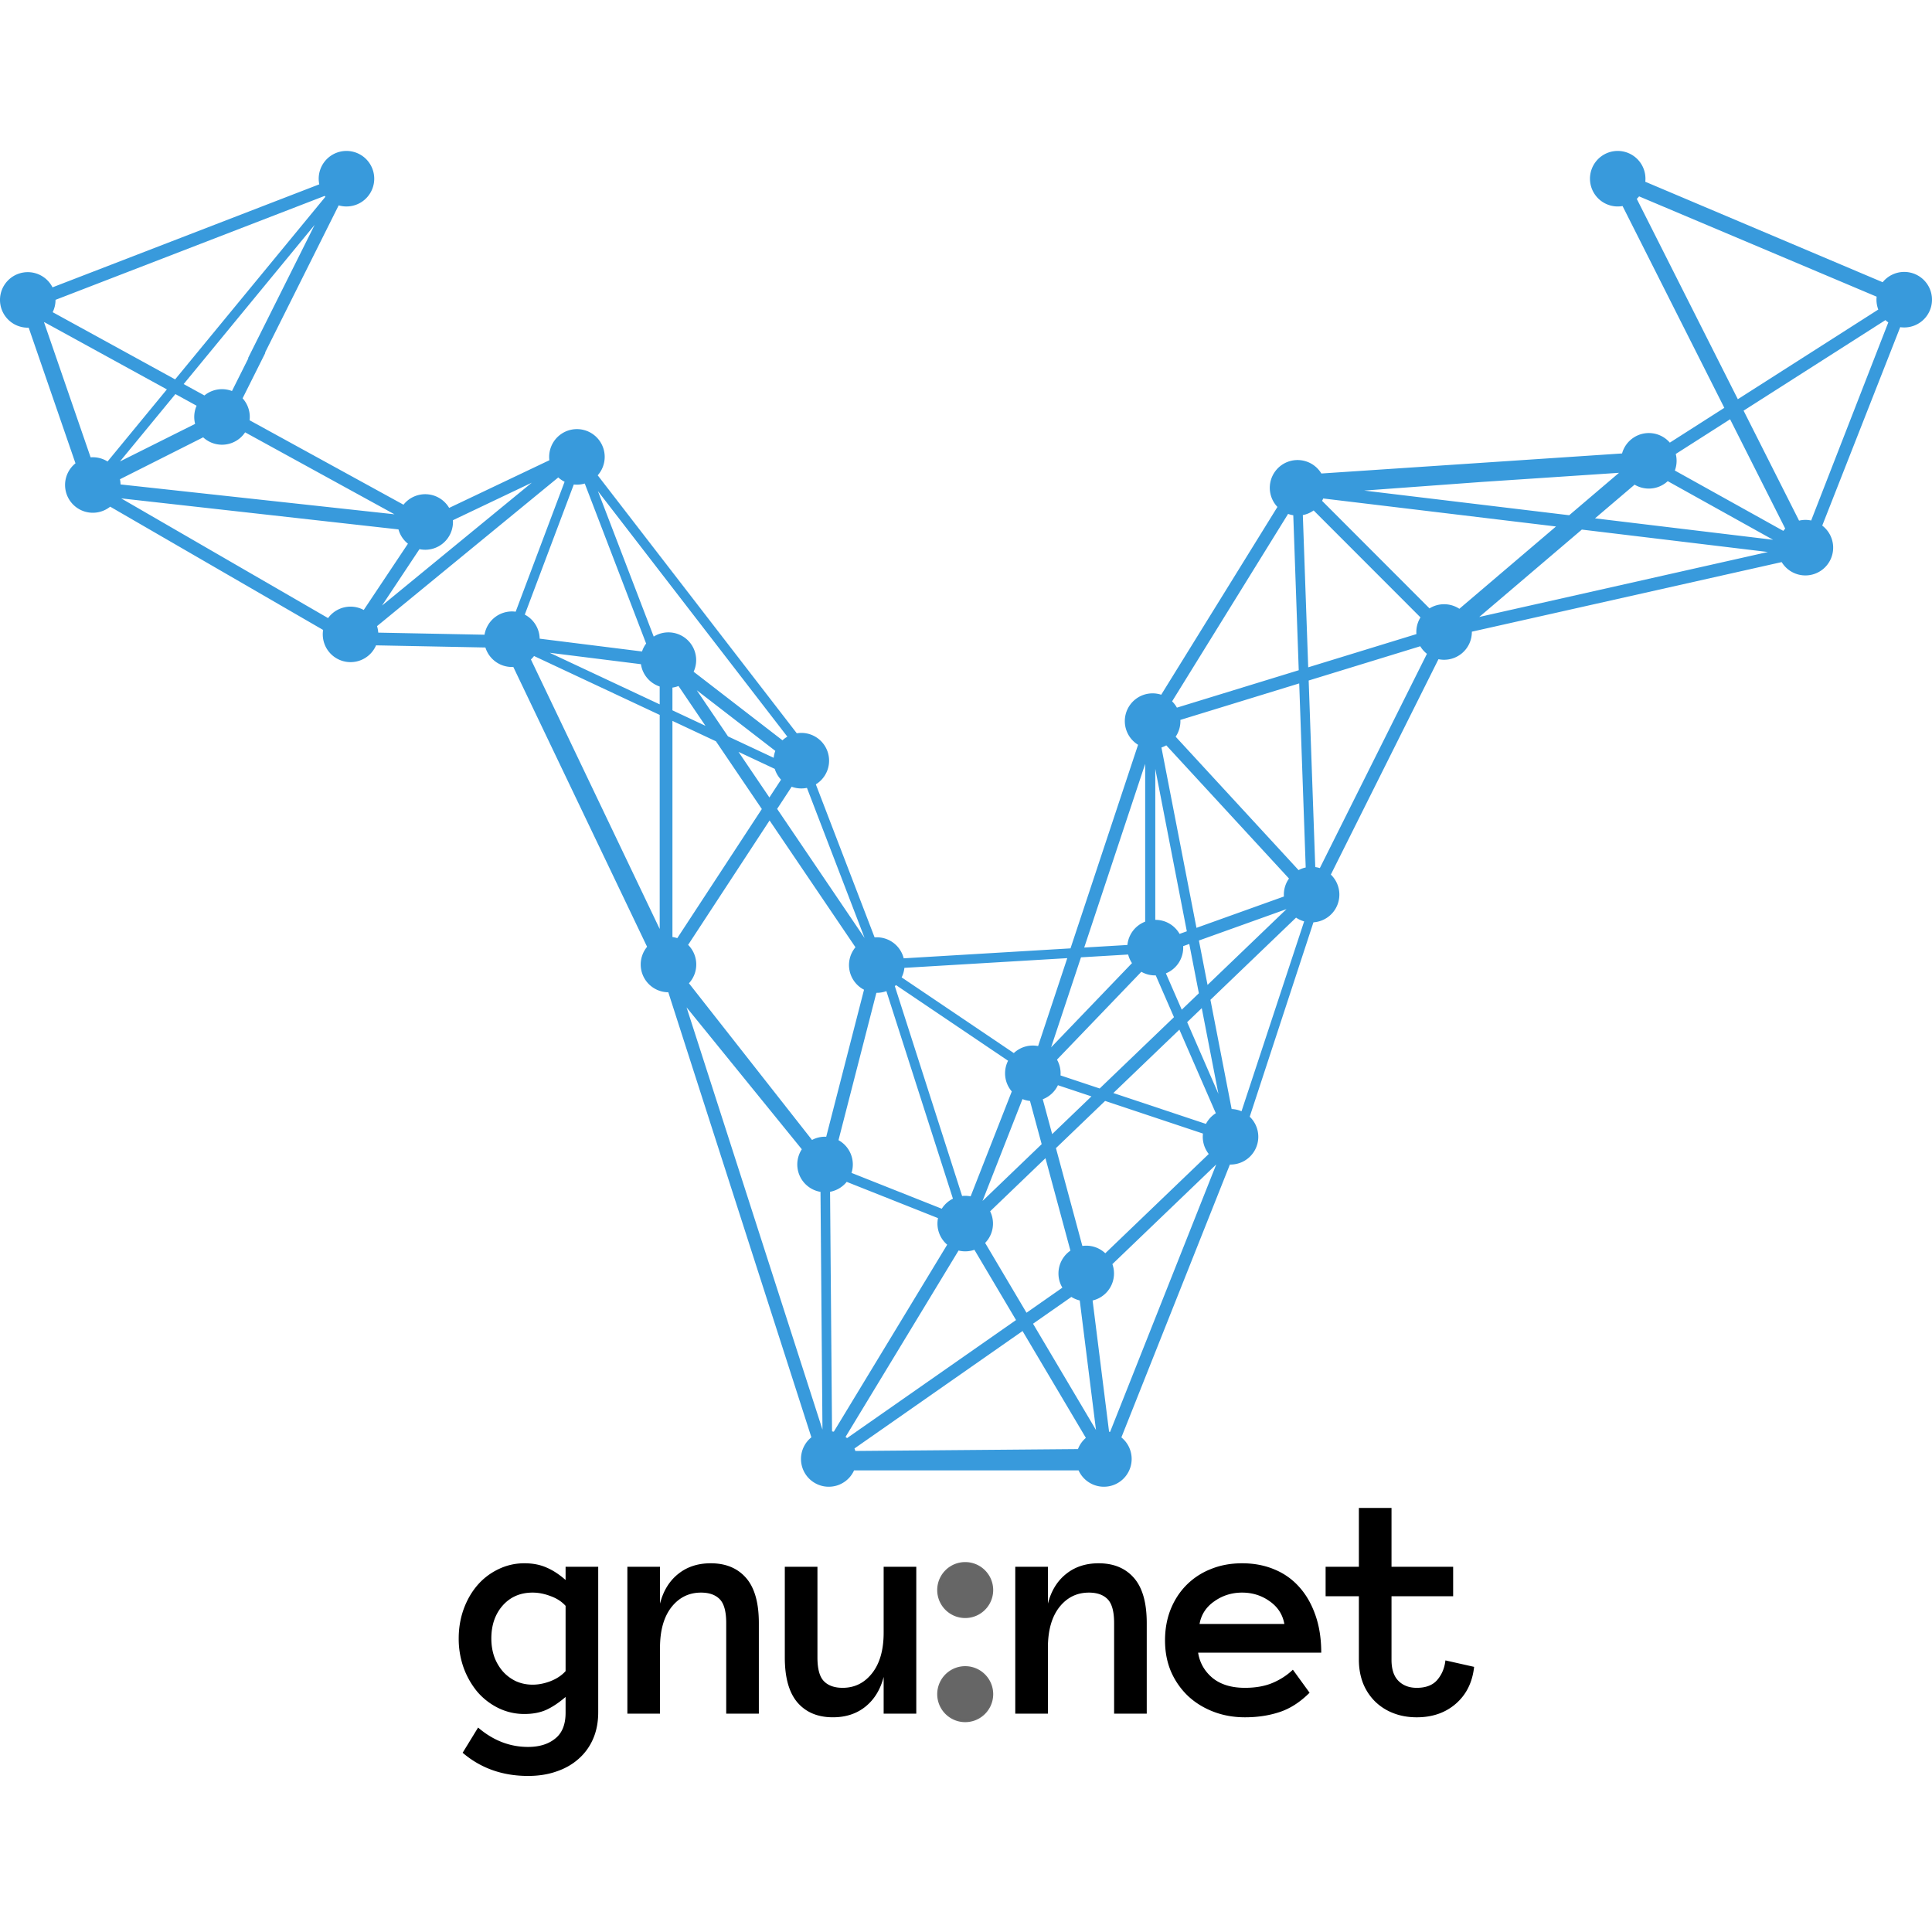 <?xml version="1.0" encoding="utf-8"?>
<!-- Generator: www.svgicons.com -->
<svg xmlns="http://www.w3.org/2000/svg" width="800" height="800" viewBox="0 0 256 216">
<path d="M69.512 187.143c1.086 0 2.054.188 2.904.564c.85.362 1.692.912 2.527 1.65v-1.754h4.324v19.259c0 1.336-.23 2.527-.69 3.571a7.408 7.408 0 0 1-1.942 2.653c-.822.724-1.796 1.274-2.924 1.65c-1.114.39-2.36.585-3.74.585c-3.383 0-6.273-1.023-8.668-3.07l2.047-3.342c1.991 1.712 4.199 2.569 6.622 2.569c1.49 0 2.687-.37 3.593-1.107c.919-.724 1.378-1.866 1.378-3.426v-2.089c-.891.766-1.748 1.337-2.57 1.713c-.82.362-1.775.543-2.86.543a7.774 7.774 0 0 1-3.49-.794a8.73 8.73 0 0 1-2.777-2.151a10.74 10.74 0 0 1-1.818-3.196a11.427 11.427 0 0 1-.647-3.864c0-1.365.216-2.653.647-3.865c.446-1.225 1.052-2.283 1.818-3.175a8.475 8.475 0 0 1 2.778-2.13a7.774 7.774 0 0 1 3.488-.794m38.804.46v12.031c0 1.504.286 2.549.857 3.133c.57.585 1.399.878 2.485.878c1.588 0 2.89-.648 3.906-1.943c1.017-1.295 1.525-3.084 1.525-5.368v-8.731h4.324v19.467h-4.324v-4.867c-.432 1.672-1.232 2.98-2.402 3.927c-1.17.947-2.611 1.42-4.324 1.42c-1.991 0-3.55-.647-4.679-1.942c-1.128-1.309-1.692-3.3-1.692-5.974v-12.031zm-14.136-.46c1.992 0 3.551.648 4.68 1.943c1.127 1.295 1.691 3.286 1.691 5.974v12.01h-4.324v-12.01c0-1.518-.285-2.57-.856-3.154c-.571-.585-1.4-.878-2.486-.878c-1.601 0-2.91.648-3.927 1.943c-1.003 1.295-1.504 3.084-1.504 5.368v8.731H83.13v-19.467h4.324v4.887c.432-1.685 1.233-2.994 2.402-3.927c1.17-.947 2.611-1.42 4.324-1.42m-23.603 3.885c-1.629 0-2.952.571-3.968 1.713c-1.003 1.142-1.504 2.597-1.504 4.366c0 .877.132 1.692.397 2.444a6.25 6.25 0 0 0 1.128 1.921a5.496 5.496 0 0 0 1.733 1.295c.683.307 1.42.46 2.214.46c.766 0 1.553-.153 2.36-.46c.822-.32 1.49-.765 2.006-1.336v-8.648c-.515-.571-1.184-1.003-2.005-1.295c-.808-.307-1.595-.46-2.36-.46"/><path fill="#666" stroke="#666" stroke-linecap="round" stroke-linejoin="round" stroke-opacity=".976" stroke-width=".397" d="M127.896 200.974a3.511 3.511 0 1 1-.001 7.022a3.511 3.511 0 0 1 0-7.022m0-13.794a3.511 3.511 0 1 1-.001 7.022a3.511 3.511 0 0 1 0-7.022"/><path d="M164.586 187.143c1.573 0 3 .272 4.282.815a8.858 8.858 0 0 1 3.28 2.318c.919 1.017 1.636 2.263 2.151 3.74c.515 1.461.773 3.119.773 4.97h-16.314c.209 1.337.843 2.452 1.9 3.343c1.073.877 2.508 1.316 4.304 1.316c1.406 0 2.625-.216 3.655-.648c1.045-.445 1.943-1.03 2.695-1.754l2.214 3.05c-1.253 1.253-2.583 2.109-3.99 2.569c-1.392.46-2.917.689-4.574.689c-1.504 0-2.904-.25-4.199-.752c-1.295-.501-2.416-1.198-3.363-2.089a9.888 9.888 0 0 1-2.235-3.217c-.529-1.24-.793-2.618-.793-4.136c0-1.476.243-2.833.73-4.073c.502-1.253 1.198-2.332 2.09-3.238a9.367 9.367 0 0 1 3.237-2.13c1.253-.515 2.639-.773 4.157-.773m19.797-7.332v7.792h8.167v3.906h-8.167v8.418c0 1.253.306 2.186.919 2.799c.612.612 1.42.919 2.423.919c1.225 0 2.137-.355 2.736-1.066c.599-.71.954-1.566 1.065-2.569l3.802.857c-.223 2.047-1.03 3.676-2.423 4.887c-1.379 1.198-3.105 1.797-5.18 1.797c-1.142 0-2.187-.188-3.134-.564a7.066 7.066 0 0 1-2.423-1.567a7.11 7.11 0 0 1-1.566-2.402c-.362-.947-.543-1.977-.543-3.091v-8.418h-4.408v-3.906h4.408v-7.792zm-38.804 7.332c1.991 0 3.55.648 4.679 1.943c1.128 1.295 1.692 3.286 1.692 5.974v12.01h-4.324v-12.01c0-1.518-.286-2.57-.857-3.154c-.57-.585-1.4-.878-2.485-.878c-1.602 0-2.91.648-3.927 1.943c-1.003 1.295-1.504 3.084-1.504 5.368v8.731h-4.324v-19.467h4.324v4.887c.431-1.685 1.232-2.994 2.402-3.927c1.17-.947 2.61-1.42 4.324-1.42m19.007 3.885c-1.365 0-2.59.383-3.676 1.15c-1.087.751-1.741 1.754-1.964 3.007h11.238c-.223-1.253-.87-2.256-1.943-3.008c-1.072-.766-2.29-1.149-3.655-1.149"/><path fill="#3498DB" fill-opacity=".976" d="M214.352 0a3.679 3.679 0 0 1 3.657 4.083l31.453 13.312a3.679 3.679 0 1 1 2.327 5.956l-10.332 26.293a3.679 3.679 0 1 1-5.375 4.837l-41.054 9.221v.041a3.679 3.679 0 0 1-4.423 3.604l-14.262 28.541a3.68 3.68 0 0 1-2.306 6.325l-8.442 25.758a3.679 3.679 0 0 1-2.543 6.337l-.085-.002l-14.378 36.158a3.679 3.679 0 1 1-5.671 4.37h-29.75a3.679 3.679 0 1 1-5.656-4.382l-18.959-58.974l-.154-.002a3.679 3.679 0 0 1-2.656-6.021l-17.726-37.08l-.186.005a3.68 3.68 0 0 1-3.512-2.584l-14.49-.284a3.68 3.68 0 0 1-7.013-2.04L14.6 47.136a3.679 3.679 0 1 1-4.598-5.745L3.801 23.418l-.123.002a3.679 3.679 0 1 1 3.28-5.346L42.306 4.425a3.679 3.679 0 1 1 2.57 2.786l-9.758 19.515l.042.022l-3.015 6.03a3.666 3.666 0 0 1 .925 2.908l20.395 11.19a3.676 3.676 0 0 1 6.05.424l13.28-6.316a3.679 3.679 0 1 1 6.404 1.997l26.381 34.183a3.679 3.679 0 0 1 2.523 6.766l7.786 20.277a3.68 3.68 0 0 1 3.856 2.776l22.103-1.319l8.952-26.976a3.679 3.679 0 0 1 3.067-6.633l15.399-24.884a3.679 3.679 0 1 1 5.82-4.43l39.846-2.657a3.68 3.68 0 0 1 6.329-1.432l7.221-4.612l-13.484-26.738A3.679 3.679 0 1 1 214.353 0m-78.86 156.37l-22.273 15.561a3.8 3.8 0 0 1 .117.33l29.498-.248c.221-.58.585-1.09 1.048-1.487zm-7.595-10.56c-.304 0-.6-.037-.883-.107l-14.973 24.692c.068.052.133.106.197.162l22.391-15.644l-5.516-9.309c-.38.134-.79.206-1.216.206m33.26-11.514l-13.761 13.207a3.68 3.68 0 0 1-2.622 4.819l2.182 17.385l.137.028zm-51.17 3.622l.262 31.75c.079.01.157.022.235.036l15.023-24.776a3.671 3.671 0 0 1-1.217-3.521l-12.099-4.804a3.676 3.676 0 0 1-2.205 1.315m31.976 13.931l-5.082 3.55l8.344 14.082l-2.153-17.163a3.657 3.657 0 0 1-1.109-.469m-50.99-38.369l18.007 55.948l-.26-31.5a3.68 3.68 0 0 1-2.475-5.644zm47.556 19.987l-7.331 7.038c.242.49.378 1.042.378 1.626c0 .996-.396 1.9-1.04 2.562l5.481 9.25l4.753-3.32a3.663 3.663 0 0 1-.518-1.883c0-1.254.627-2.36 1.584-3.025zm7.901-7.587l-6.512 6.253l3.5 12.963a3.665 3.665 0 0 1 3.037.969l13.71-13.157a3.664 3.664 0 0 1-.767-2.704zm-30.255-14.326h-.05l-5.02 19.525a3.678 3.678 0 0 1 1.725 4.336l11.959 4.748a3.695 3.695 0 0 1 1.48-1.332l-8.819-27.503a3.67 3.67 0 0 1-1.275.226m19.308 14.08l-5.295 13.5l7.839-7.526l-1.547-5.728a3.655 3.655 0 0 1-.997-.245M118.57 110.67l8.915 27.805a3.717 3.717 0 0 1 1.13.047l5.452-13.901a3.665 3.665 0 0 1-.89-2.4c0-.6.144-1.167.399-1.667l-14.852-10.024zm-16.597-21.954L91.18 105.2a3.668 3.668 0 0 1 1.077 2.6c0 .96-.367 1.834-.97 2.489l16.309 20.761a3.661 3.661 0 0 1 1.729-.43l.154.003l5.009-19.478a3.68 3.68 0 0 1-1.135-5.629zm36.198 36.942l1.246 4.617l5.205-4.998l-4.442-1.48a3.691 3.691 0 0 1-2.01 1.861m18.105-9.227l-8.753 8.402l12.27 4.09a3.696 3.696 0 0 1 1.31-1.414zm15.46-14.84l-11.346 10.89l2.811 14.472l.03.002a3.66 3.66 0 0 1 1.277.294l8.3-25.161a3.66 3.66 0 0 1-1.072-.497m-12.496 11.995l-1.934 1.856l4.14 9.496zm-8.005-4.819l-11.178 11.641a3.663 3.663 0 0 1 .467 2.091l5.19 1.73l9.843-9.448l-2.413-5.537l-.093.002a3.66 3.66 0 0 1-1.816-.479m-9.815-1.807l-21.584 1.287a3.65 3.65 0 0 1-.362 1.262l14.864 10.03a3.665 3.665 0 0 1 3.217-.931zm8.067-.48l-6.251.372l-3.958 11.929l10.719-11.163a3.661 3.661 0 0 1-.51-1.139m8.1-1.4l-.81.29a3.68 3.68 0 0 1-2.288 3.606l2.099 4.815l2.269-2.178zm12.886-4.617l-11.61 4.16l1.144 5.885zm-18.73-19.248l-8.078 24.341l5.724-.341a3.682 3.682 0 0 1 2.353-3.088zm-62.64-5.692v28.636c.22.032.435.083.641.152l11.203-17.11l-6.08-8.975zm15.797 8.724l-1.924 2.937l11.59 17.112l-7.64-19.897a3.693 3.693 0 0 1-2.026-.152m48.182-2.368l-.001 20.008h.023c1.369 0 2.563.749 3.197 1.86l.96-.345zM70.35 67.383l17.064 35.711V74.73l-16.65-7.805a3.7 3.7 0 0 1-.414.458m83.546 11.664l4.642 23.897l11.589-4.153a3.663 3.663 0 0 1 .671-2.38l-16.26-17.65a3.66 3.66 0 0 1-.642.286m18.257-8.491l-15.747 4.836l.004.164a3.67 3.67 0 0 1-.63 2.06l16.286 17.679a3.63 3.63 0 0 1 .947-.348zm16.04-4.925l-14.786 4.54l.872 24.723c.208.028.41.072.606.132l14.19-28.392a3.698 3.698 0 0 1-.882-1.003M97.856 79.626l4.093 6.042l1.543-2.357a3.676 3.676 0 0 1-.832-1.43zm-5.531-8.166l4.142 6.116l6.05 2.836c.033-.319.107-.626.216-.916zm-13.1-26.388L86.62 64.35a3.679 3.679 0 0 1 5.29 4.658l11.77 9.085c.197-.183.414-.344.648-.48zm9.877 26.04v3.01l4.376 2.053l-3.573-5.275c-.255.1-.524.171-.803.212m81.576-23.015l-15.367 24.836c.249.246.463.526.635.834l16.144-4.958l-.724-20.535a3.652 3.652 0 0 1-.688-.177M72.832 66.495l14.58 6.836v-2.365a3.684 3.684 0 0 1-2.484-2.958zm99.8-18.244l.712 20.173l14.338-4.403a3.663 3.663 0 0 1 .539-2.213l-14.156-14.171c-.36.257-.77.45-1.21.564zM76.448 44.22a3.61 3.61 0 0 1-.418-.024L69.536 61.44a3.68 3.68 0 0 1 1.973 3.188l13.562 1.696a3.67 3.67 0 0 1 .546-1.05L77.483 44.07a3.679 3.679 0 0 1-1.036.149m-2.475-.957L49.96 62.965c.086.275.14.564.159.862l14.083.277a3.68 3.68 0 0 1 4.127-3.05l6.483-17.217a3.686 3.686 0 0 1-.839-.574m-57.916 2.774L43.471 61.9a3.673 3.673 0 0 1 2.976-1.517c.633 0 1.23.16 1.75.442l5.857-8.78A3.683 3.683 0 0 1 52.8 50.15zm193.545 4.136L196.01 61.75l38.247-8.608zm-34.419-3.808l14.232 14.25a3.66 3.66 0 0 1 1.936-.551c.746 0 1.44.222 2.02.604l12.808-10.907l-30.847-3.71a3.663 3.663 0 0 1-.149.314M70.464 43.957l-10.45 4.975a3.679 3.679 0 0 1-4.433 3.834l-4.963 7.475zm148.015.782a3.66 3.66 0 0 1-1.886-.52l-5.243 4.464l23.593 2.84l-13.96-7.768a3.665 3.665 0 0 1-2.504.984m10.768-9.183l-7.201 4.598a3.688 3.688 0 0 1-.12 2.193l14.37 7.996a3.68 3.68 0 0 1 .256-.3zm20.583-13.14l-18.795 11.998l7.35 14.572a3.688 3.688 0 0 1 1.604-.017l10.22-26.248a3.696 3.696 0 0 1-.379-.304M214.528 42.65l-18.238 1.215l-15.53 1.138l27.166 3.268zm-185.11-3.723a3.664 3.664 0 0 1-2.497-.978l-11.026 5.554c.047.222.074.452.078.687l36.295 3.956L32.48 37.287a3.675 3.675 0 0 1-3.062 1.64M5.84 22.717L12.008 40.6a3.66 3.66 0 0 1 2.243.551l7.861-9.553L5.878 22.69zm17.402 9.502l-7.346 8.926l9.958-4.978a3.687 3.687 0 0 1 .197-2.406zM216.882 6.35l13.39 26.547l18.61-11.881a3.672 3.672 0 0 1-.217-1.704L217.189 6.02a3.701 3.701 0 0 1-.307.33M41.692 9.799L24.335 30.892l2.752 1.509a3.663 3.663 0 0 1 2.33-.833c.466 0 .911.087 1.321.244l2.172-4.341l-.041-.022zm1.329-3.841L7.357 19.73v.01c0 .584-.136 1.136-.378 1.626l16.226 8.904L43.117 6.074z"/>
</svg>